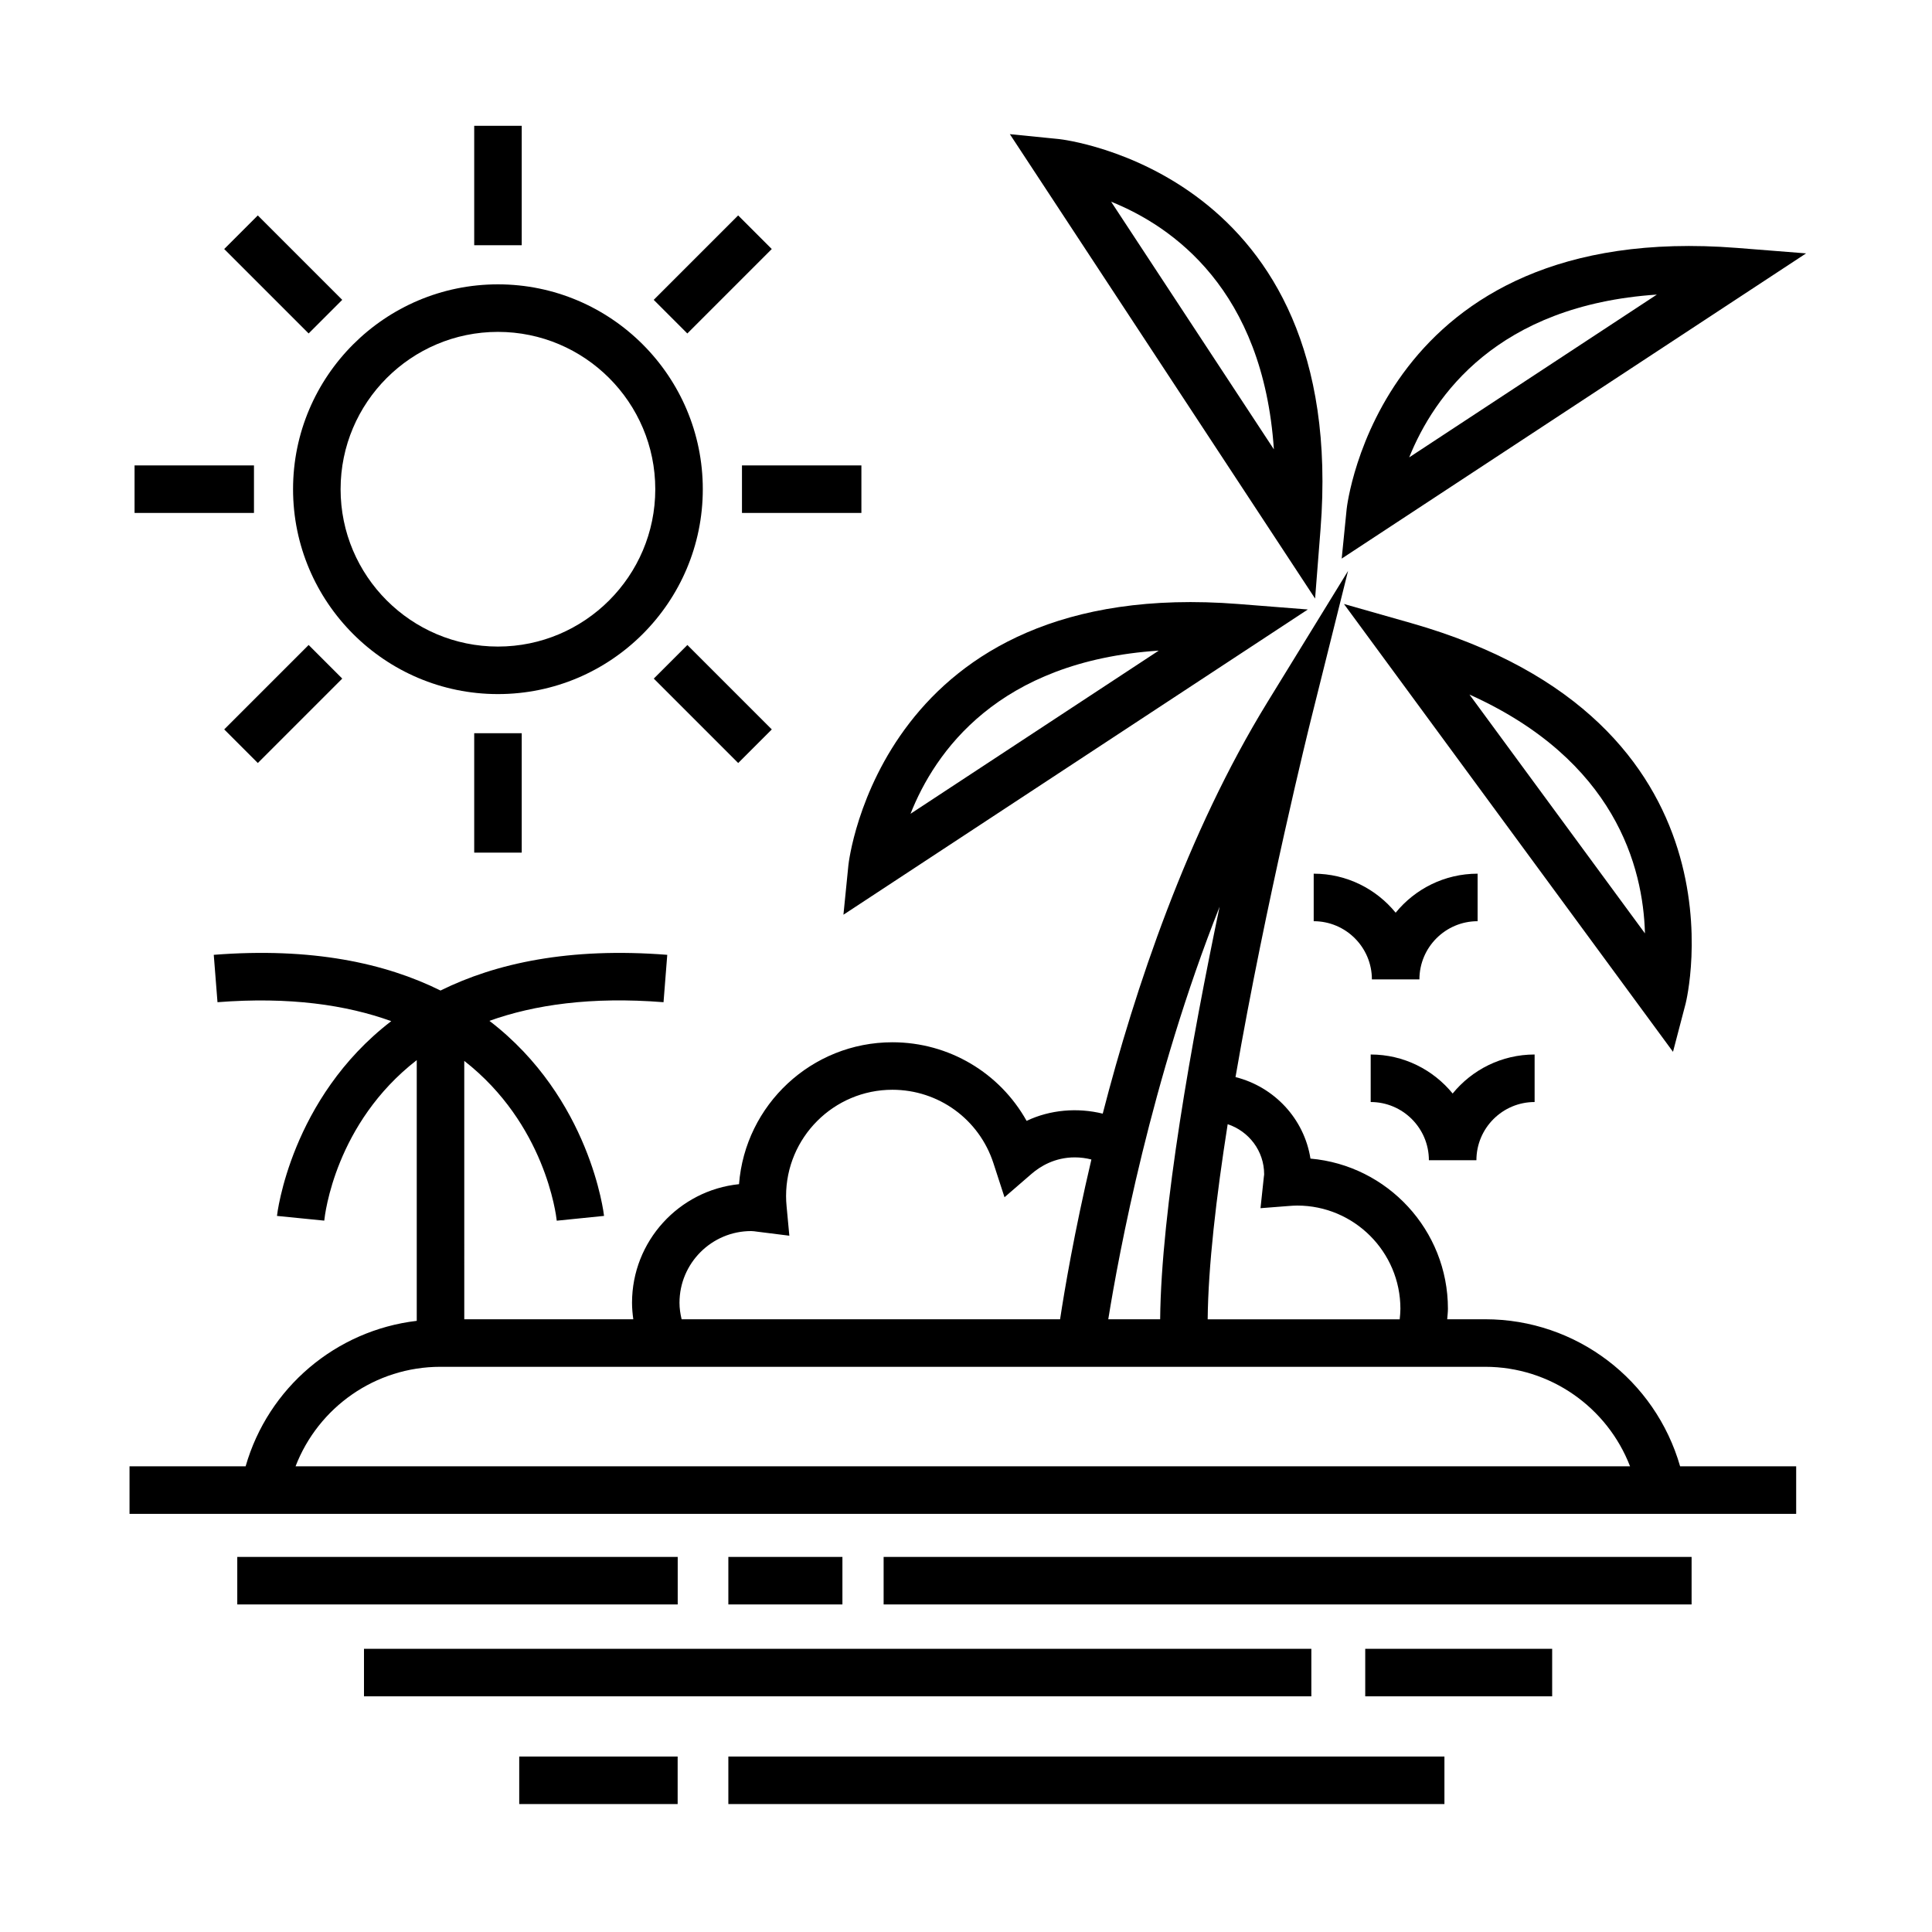 <?xml version="1.0" encoding="UTF-8"?>
<!-- Uploaded to: ICON Repo, www.iconrepo.com, Generator: ICON Repo Mixer Tools -->
<svg fill="#000000" width="800px" height="800px" version="1.1" viewBox="144 144 512 512" xmlns="http://www.w3.org/2000/svg">
 <g>
  <path d="m537.59 493.62h-10.066c0.066-0.934 0.191-1.855 0.191-2.793 0-20.844-16.047-38.008-36.43-39.785-1.664-10.586-9.613-19.023-19.863-21.602 8.031-46.535 19.754-93.801 19.941-94.539l9.883-39.598-21.363 34.777c-21.301 34.676-35.105 75.953-43.648 109.05-6.68-1.641-13.914-1.062-20.176 1.91-7.106-12.711-20.57-20.828-35.562-20.828-21.418 0-39.031 16.594-40.648 37.605-15.906 1.629-28.355 15.105-28.355 31.426 0 1.477 0.137 2.938 0.336 4.379h-44.793l-0.004-68.477c21.402 16.715 24.34 40.734 24.512 42.352l12.531-1.27c-0.047-0.488-3.617-31.199-30.375-51.691 11.895-4.258 26.957-6.457 46.141-4.941l0.988-12.555c-25.98-2.039-45.457 2.223-60.086 9.461-14.629-7.246-34.109-11.504-60.094-9.461l0.988 12.555c19.129-1.496 34.164 0.73 46.047 5.019-26.676 20.488-30.238 51.133-30.285 51.617l12.531 1.25c0.16-1.629 2.949-25.816 24.512-42.535v69.094c-21.438 2.523-39.379 17.707-45.352 38.555l-30.766-0.004v12.594h441.68v-12.594h-30.758c-6.562-22.871-27.492-38.973-51.652-38.973zm-58.578-38.426c-0.004 0.211-0.047 0.418-0.074 0.625l-0.891 8.363 7.535-0.586c0.727-0.055 1.449-0.109 2.191-0.109 15.078 0 27.348 12.27 27.348 27.348 0 0.938-0.098 1.863-0.188 2.793h-50.887c0.137-14.062 2.266-32.434 5.301-51.707 5.594 1.859 9.664 7.074 9.664 13.273zm-27.559 38.426h-13.75c2.781-17.285 11.355-63.586 29.508-109.34-7.379 35.285-15.484 80.402-15.758 109.34zm-127.38-4.375c0-10.473 8.523-19 19-19 0.523 0 1.031 0.09 1.543 0.156l8.566 1.074-0.73-7.805c-0.086-0.887-0.137-1.785-0.137-2.691 0-15.539 12.641-28.18 28.172-28.18 12.238 0 23 7.824 26.781 19.461l2.934 9.023 7.176-6.207c2.301-1.988 6.156-4.359 11.453-4.359 1.492 0 2.969 0.195 4.398 0.562-4.527 19.234-7.113 34.547-8.297 42.336l-100.3 0.004c-0.34-1.426-0.562-2.879-0.562-4.375zm-101.75 43.348c6.035-15.648 21.145-26.375 38.398-26.375h276.86c17.254 0 32.363 10.727 38.398 26.375z"/>
  <path d="m206.88 556.6h116.72v12.594h-116.72z"/>
  <path d="m337.02 556.6h30.23v12.594h-30.23z"/>
  <path d="m378.17 556.6h214.12v12.594h-214.12z"/>
  <path d="m240.46 580.95h251.06v12.594h-251.06z"/>
  <path d="m505.8 580.95h49.539v12.594h-49.539z"/>
  <path d="m281.6 609.5h41.984v12.594h-41.984z"/>
  <path d="m337.02 609.5h189.77v12.594h-189.77z"/>
  <path d="m367.52 386.41 123.07-80.891-18.324-1.445c-94.773-7.473-103.36 68.426-103.43 69.188zm83.555-69.988-65.777 43.238c6.438-16.297 23.129-40.43 65.777-43.238z"/>
  <path d="m493.95 284.3c7.457-94.664-68.422-103.35-69.188-103.43l-13.141-1.316 80.891 123.07zm-55.496-86.852c16.27 6.543 40.285 23.32 43.137 65.633z"/>
  <path d="m604.31 209.7c-94.656-7.43-103.36 68.426-103.43 69.188l-1.316 13.145 123.07-80.883zm-86.855 55.508c6.551-16.273 23.32-40.293 65.633-43.141z"/>
  <path d="m590.71 409.96c0.195-0.746 18.469-74.906-72.867-100.87l-17.684-5.027 87.203 118.68zm-57.289-81.898c38.676 17.406 46.043 45.762 46.508 63.293z"/>
  <path d="m275.96 327.94c29.938 0 54.289-24.355 54.289-54.297 0-29.938-24.355-54.289-54.289-54.289-29.938 0-54.297 24.355-54.297 54.289 0.004 29.945 24.359 54.297 54.297 54.297zm0-95.988c22.988 0 41.695 18.707 41.695 41.695 0 22.992-18.707 41.699-41.695 41.699-22.992 0-41.699-18.707-41.699-41.699 0-22.992 18.707-41.695 41.699-41.695z"/>
  <path d="m269.67 338.31h12.594v31.645h-12.594z"/>
  <path d="m269.67 177.34h12.594v31.648h-12.594z"/>
  <path d="m179.66 267.34h31.645v12.594h-31.645z"/>
  <path d="m340.63 267.34h31.648v12.594h-31.648z"/>
  <path d="m212.32 201.09 22.375 22.375-8.906 8.906-22.375-22.375z"/>
  <path d="m339.63 346.21-22.375-22.375 8.906-8.906 22.375 22.375z"/>
  <path d="m339.62 201.09 8.906 8.906-22.379 22.379-8.906-8.906z"/>
  <path d="m234.7 323.83-22.375 22.375-8.906-8.906 22.375-22.375z"/>
  <path d="m520.16 403.55c0-8.504 6.918-15.422 15.422-15.422v-12.594c-8.746 0-16.574 4.031-21.719 10.34-5.144-6.301-12.969-10.34-21.719-10.34v12.594c8.504 0 15.422 6.918 15.422 15.422z"/>
  <path d="m522.67 451.47h12.594c0-8.504 6.918-15.422 15.426-15.422v-12.594c-8.75 0-16.582 4.035-21.723 10.34-5.144-6.301-12.965-10.34-21.719-10.34v12.594c8.504 0 15.422 6.918 15.422 15.422z"/>
 </g>
</svg>